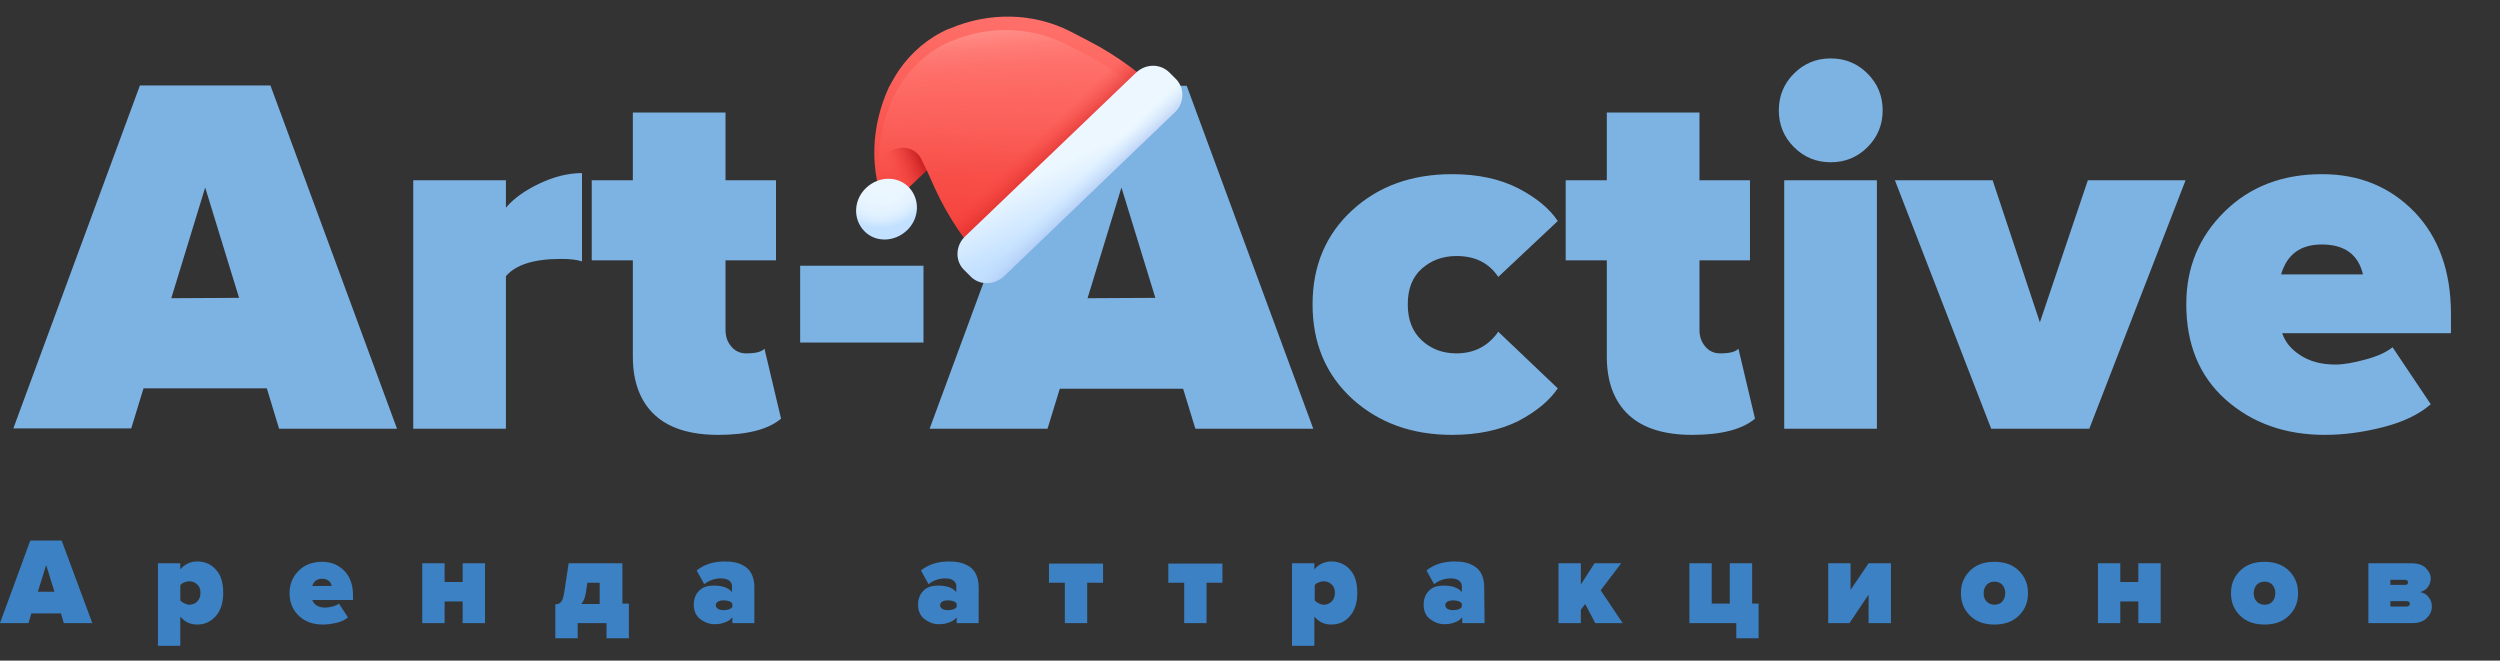 <svg xmlns="http://www.w3.org/2000/svg" id="Layer_1" x="0" y="0" version="1.1" viewBox="0 0 693.3 183.2" xml:space="preserve"><rect x="0" y="0" width="693.3" height="183.2" fill="#333333" stroke="none"/><style>.st0{enable-background:new}.st1{fill:#7db3e3}.st2{fill:#3c81c4}</style><g id="Layer_1-2"><g class="st0"><path d="M110.1 118.9H77.4L74 107.7H39.8l-3.4 11.1H3.7l35.1-95.1H75l35.1 95.2zM66.3 82.6L56.9 52l-9.4 30.7 18.8-.1zM140.3 118.9h-25.7V50h25.7v7.6c2.2-2.6 5.3-4.8 9.3-6.7s8-2.9 11.8-2.9v24.5c-1.4-.5-3.4-.7-5.8-.7-7.5 0-12.6 1.6-15.3 4.8v42.3zM199.2 120.6c-7.7 0-13.6-1.8-17.6-5.5s-6.1-9.1-6.1-16.2V72.2h-11.4V50h11.4V31.2h25.7V50h14v22.2h-14v19.3c0 1.8.5 3.3 1.6 4.6 1 1.2 2.4 1.9 4.1 1.9 2.6 0 4.3-.4 5.1-1.3l4.6 19.4c-3.4 2.9-9.2 4.5-17.4 4.5zM256.1 95h-34.2V73.7h34.2V95zM364.2 118.9h-32.7l-3.4-11.1h-34.2l-3.4 11.1h-32.7l35.1-95.1h36.2l35.1 95.1zm-43.8-36.3L311 52l-9.4 30.7 18.8-.1zM402.7 120.6c-11.1 0-20.3-3.3-27.7-10-7.3-6.7-11-15.4-11-26.2 0-10.7 3.7-19.4 11-26.1s16.5-10 27.7-10c7.1 0 13.2 1.3 18.3 3.9 5 2.6 8.7 5.6 11 9.1l-16.5 15.5c-2.6-3.9-6.4-5.8-11.6-5.8-3.8 0-7 1.2-9.6 3.5s-3.9 5.6-3.9 9.9 1.3 7.6 3.9 10 5.8 3.6 9.6 3.6c4.9 0 8.8-2 11.6-6l16.5 15.7c-2.3 3.4-5.9 6.4-11 9.1-5.1 2.5-11.2 3.8-18.3 3.8zM469.3 120.6c-7.7 0-13.6-1.8-17.6-5.5s-6.1-9.1-6.1-16.2V72.2h-11.4V50h11.4V31.2h25.7V50h14v22.2h-14v19.3c0 1.8.5 3.3 1.6 4.6 1 1.2 2.4 1.9 4.1 1.9 2.6 0 4.3-.4 5.1-1.3l4.6 19.4c-3.4 2.9-9.2 4.5-17.4 4.5zM517.9 40.8c-2.8 2.8-6.2 4.2-10.2 4.2s-7.4-1.4-10.2-4.2c-2.8-2.8-4.2-6.2-4.2-10.2s1.4-7.4 4.2-10.2c2.8-2.8 6.2-4.2 10.2-4.2s7.4 1.4 10.2 4.2 4.2 6.2 4.2 10.2c0 4-1.4 7.4-4.2 10.2zm2.6 78.1h-25.7V50h25.7v68.9zM579.4 118.9h-27.2L525.5 50h27.1l13.1 39.4L579 50h27.1l-26.7 68.9zM644.7 120.6c-11 0-20.2-3.3-27.5-9.8s-10.9-15.4-10.9-26.4c0-10.2 3.5-18.7 10.6-25.7 7-6.9 16-10.4 27-10.4 10.4 0 18.9 3.5 25.7 10.5 6.7 7 10.1 16.4 10.1 28.3v5.3h-46.8c.8 2.4 2.4 4.4 5 6.1s5.8 2.6 9.8 2.6c2.2 0 5-.5 8.3-1.4 3.4-.9 5.9-2.1 7.5-3.4l10.6 15.8c-3.2 2.8-7.6 4.9-13 6.3s-10.9 2.2-16.4 2.2zm10.6-44.5c-1.3-5.5-5.1-8.3-11.4-8.3-6 0-9.7 2.8-11.3 8.3h22.7z" class="st1"/></g><g class="st0"><path d="M25.6 172.8h-7.9l-.8-2.7H8.7l-.8 2.7H0l8.4-22.9h8.7l8.5 22.9zm-10.5-8.7l-2.3-7.4-2.3 7.4h4.6zM54.7 173.2c-1.9 0-3.4-.7-4.7-2.2v8.1h-6.2v-22.9H50v1.7c1.2-1.4 2.8-2.2 4.7-2.2 2.1 0 3.9.8 5.2 2.3 1.4 1.5 2 3.7 2 6.4 0 2.8-.7 4.9-2 6.4-1.4 1.6-3.1 2.4-5.2 2.4zm-2.2-5.5c.9 0 1.6-.3 2.2-.9.6-.6.9-1.4.9-2.4s-.3-1.8-.9-2.3c-.6-.6-1.3-.9-2.2-.9-.4 0-.9.1-1.4.3s-.9.5-1.1.8v4.2c.3.3.6.6 1.1.8.6.3 1 .4 1.4.4zM89.5 173.2c-2.7 0-4.9-.8-6.6-2.4-1.7-1.6-2.6-3.7-2.6-6.3 0-2.4.8-4.5 2.5-6.2s3.9-2.5 6.5-2.5c2.5 0 4.5.8 6.2 2.5 1.6 1.7 2.4 3.9 2.4 6.8v1.3H86.6c.2.6.6 1.1 1.2 1.5s1.4.6 2.4.6c.5 0 1.2-.1 2-.3s1.4-.5 1.8-.8l2.5 3.8c-.8.7-1.8 1.2-3.1 1.5-1.3.3-2.6.5-3.9.5zm2.5-10.7c-.3-1.3-1.2-2-2.7-2-1.4 0-2.3.7-2.7 2H92zM123.3 172.8h-6.2v-16.6h6.2v5.2h5v-5.2h6.2v16.6h-6.2v-6h-5v6zM154 177v-9.4c.7 0 1.2-.2 1.6-.7.4-.4.7-1.4.9-2.8l1.2-7.9h14.9v11.2h1.8v9.6h-6.2v-4.2h-8v4.2H154zm8.9-15.4l-.4 2.6c-.2 1.4-.6 2.5-1.3 3.3h5.1v-5.9h-3.4zM209.3 172.8h-6.2v-1.6c-.5.6-1.1 1.1-2.1 1.4-.9.4-1.9.5-2.9.5-1.4 0-2.7-.5-3.9-1.4s-1.8-2.3-1.8-4c0-1.3.3-2.3.9-3.2.6-.8 1.3-1.4 2.1-1.7s1.7-.4 2.6-.4c2.4 0 4 .6 5 1.8v-1.7c0-.6-.3-1.1-.8-1.5s-1.3-.6-2.3-.6c-1.6 0-3.2.5-4.6 1.6l-2.1-3.8c2.1-1.7 4.7-2.5 7.8-2.5 1.1 0 2.1.1 3 .3s1.8.6 2.6 1.1 1.4 1.2 1.9 2.2c.4.9.7 2.1.7 3.4v10.1h.1zm-8.6-3.6c1.2 0 2-.3 2.4-.9v-.9c-.4-.6-1.2-.9-2.4-.9-1.4 0-2.2.5-2.2 1.4.1.8.8 1.3 2.2 1.3zM271.5 172.8h-6.2v-1.6c-.5.6-1.1 1.1-2.1 1.4-.9.4-1.9.5-2.9.5-1.4 0-2.7-.5-3.9-1.4-1.2-.9-1.8-2.3-1.8-4 0-1.3.3-2.3.9-3.2.6-.8 1.3-1.4 2.1-1.7s1.7-.4 2.6-.4c2.4 0 4 .6 5 1.8v-1.7c0-.6-.3-1.1-.8-1.5s-1.3-.6-2.3-.6c-1.6 0-3.2.5-4.6 1.6l-2.1-3.8c2.1-1.7 4.7-2.5 7.8-2.5 1.1 0 2.1.1 3 .3s1.8.6 2.6 1.1c.8.5 1.4 1.2 1.9 2.2.4.9.7 2.1.7 3.4v10.1h.1zm-8.6-3.6c1.2 0 2-.3 2.4-.9v-.9c-.4-.6-1.2-.9-2.4-.9-1.4 0-2.2.5-2.2 1.4.1.8.8 1.3 2.2 1.3zM301.5 172.8h-6.2v-11.2h-4.4v-5.3h15v5.3h-4.4v11.2zM334.6 172.8h-6.2v-11.2H324v-5.3h15v5.3h-4.4v11.2zM369.2 173.2c-1.9 0-3.4-.7-4.7-2.2v8.1h-6.2v-22.9h6.2v1.7c1.2-1.4 2.8-2.2 4.7-2.2 2.1 0 3.9.8 5.2 2.3 1.4 1.5 2 3.7 2 6.4 0 2.8-.7 4.9-2 6.4-1.3 1.6-3.1 2.4-5.2 2.4zm-2.1-5.5c.9 0 1.6-.3 2.2-.9.6-.6.9-1.4.9-2.4s-.3-1.8-.9-2.3c-.6-.6-1.3-.9-2.2-.9-.4 0-.9.1-1.4.3s-.9.5-1.1.8v4.2c.3.3.6.6 1.1.8.5.3 1 .4 1.4.4zM411.7 172.8h-6.2v-1.6c-.5.6-1.1 1.1-2.1 1.4-.9.4-1.9.5-2.9.5-1.4 0-2.7-.5-3.9-1.4-1.2-.9-1.8-2.3-1.8-4 0-1.3.3-2.3.9-3.2.6-.8 1.3-1.4 2.1-1.7s1.7-.4 2.6-.4c2.4 0 4 .6 5 1.8v-1.7c0-.6-.3-1.1-.8-1.5s-1.3-.6-2.3-.6c-1.6 0-3.2.5-4.6 1.6l-2.1-3.8c2.1-1.7 4.7-2.5 7.8-2.5 1.1 0 2.1.1 3 .3s1.8.6 2.6 1.1c.8.5 1.4 1.2 1.9 2.2.4.9.7 2.1.7 3.4l.1 10.1zm-8.7-3.6c1.2 0 2-.3 2.4-.9v-.9c-.4-.6-1.2-.9-2.4-.9-1.4 0-2.2.5-2.2 1.4.1.8.8 1.3 2.2 1.3zM450 172.8h-7.6l-2.8-5.3-1.2 1.6v3.7h-6.2v-16.6h6.2v5.9l3.8-5.9h7.4l-5.7 7.5 6.1 9.1zM481.5 177v-4.2h-13v-16.6h6.2v11.2h5v-11.2h6.2v11.2h1.8v9.6h-6.2zM512.9 172.8H507v-16.6h6.2v7.4l5-7.4h6.2v16.6h-6.2v-7.9l-5.3 7.9zM559.9 170.7c-1.7 1.7-4 2.5-6.8 2.5s-5.1-.8-6.8-2.5-2.5-3.7-2.5-6.2.8-4.5 2.5-6.2 3.9-2.5 6.8-2.5c2.8 0 5.1.8 6.8 2.5s2.5 3.7 2.5 6.2-.8 4.5-2.5 6.2zm-6.8-3c.9 0 1.7-.3 2.2-.9.5-.6.8-1.4.8-2.3 0-.9-.3-1.7-.8-2.3s-1.3-.9-2.2-.9-1.6.3-2.2.9c-.5.6-.8 1.4-.8 2.3 0 1 .3 1.7.8 2.3.6.6 1.3.9 2.2.9zM588 172.8h-6.2v-16.6h6.2v5.2h5v-5.2h6.2v16.6H593v-6h-5v6zM634.8 170.7c-1.7 1.7-4 2.5-6.8 2.5s-5.1-.8-6.8-2.5-2.5-3.7-2.5-6.2.8-4.5 2.5-6.2 3.9-2.5 6.8-2.5c2.8 0 5.1.8 6.8 2.5s2.5 3.7 2.5 6.2-.8 4.5-2.5 6.2zm-6.8-3c.9 0 1.7-.3 2.2-.9.5-.6.8-1.4.8-2.3 0-.9-.3-1.7-.8-2.3s-1.3-.9-2.2-.9-1.6.3-2.2.9c-.5.6-.8 1.4-.8 2.3 0 1 .3 1.7.8 2.3.6.6 1.3.9 2.2.9zM669.1 172.8h-12.3v-16.6h11.9c1.7 0 3.1.4 4 1.3s1.4 1.9 1.4 2.9c0 .9-.3 1.7-.8 2.4s-1.2 1.1-2.1 1.4c1 .2 1.7.6 2.3 1.4.6.7.9 1.6.9 2.6 0 1.3-.5 2.3-1.4 3.2-.9.9-2.2 1.4-3.9 1.4zm-2-10.6c.2 0 .4-.1.5-.2.1-.1.2-.3.2-.5s-.1-.3-.2-.5c-.1-.1-.3-.2-.5-.2h-4.2v1.4h4.2zm.3 6c.3 0 .5-.1.6-.2.2-.1.3-.3.3-.5 0-.5-.3-.8-.9-.8h-4.5v1.5h4.5z" class="st2"/></g></g><linearGradient id="SVGID_1_" x1="37.039" x2="167.981" y1="285.764" y2="154.822" gradientTransform="matrix(-.251 .241 -.289 -.301 372.563 81.518)" gradientUnits="userSpaceOnUse"><stop offset="0" stop-color="#ff706a"/><stop offset=".811" stop-color="#f64640"/><stop offset="1" stop-color="#f43b36"/></linearGradient><path fill="url(#SVGID_1_)" d="M245.8 58L257 47.2l2.3 5.1c3.7 8.1 8.8 15.5 14.9 21.9l49-47c-6.1-6.4-13.3-11.7-21.2-15.8l-5-2.6c-10.5-5.4-22.9-5.5-33.8-.8h-.1c-5.6 2.4-10.4 6.5-13.9 11.6-1.3 2-2.3 3.9-2.7 4.6-4.9 10.7-5.6 23.1-.7 33.8z"/><linearGradient id="SVGID_2_" x1="113.39" x2="43.32" y1="208.293" y2="313.985" gradientTransform="matrix(-.251 .241 -.289 -.301 372.563 81.518)" gradientUnits="userSpaceOnUse"><stop offset="0" stop-color="#ff706a" stop-opacity="0"/><stop offset=".415" stop-color="#ff726c" stop-opacity=".416"/><stop offset=".565" stop-color="#ff7873" stop-opacity=".565"/><stop offset=".671" stop-color="#ff847e" stop-opacity=".671"/><stop offset=".757" stop-color="#ff948f" stop-opacity=".757"/><stop offset=".831" stop-color="#ffa9a5" stop-opacity=".831"/><stop offset=".897" stop-color="#ffc3c1" stop-opacity=".898"/><stop offset=".954" stop-color="#ffe1e0" stop-opacity=".953"/><stop offset="1" stop-color="#fff"/></linearGradient><path fill="url(#SVGID_2_)" d="M274.3 74.1l46.3-44.4c-5.8-6.1-12.6-11.1-20.2-15l-4.7-2.4c-10-5.1-21.8-5.2-32.1-.8h-.1c-5.3 2.3-9.9 6.2-13.2 11-1.3 1.9-2.2 3.7-2.5 4.4-4.6 9.7-5.5 20.8-1.5 30.6l10.8-10.4 2.3 5.1c3.8 8.2 8.8 15.5 14.9 21.9z"/><linearGradient id="SVGID_3_" x1="91.415" x2="91.415" y1="215.641" y2="183.31" gradientTransform="matrix(-.251 .241 -.289 -.301 372.563 81.518)" gradientUnits="userSpaceOnUse"><stop offset="0" stop-color="#f43b36" stop-opacity="0"/><stop offset=".436" stop-color="#d02021" stop-opacity=".435"/><stop offset="1" stop-color="#a60108"/></linearGradient><path fill="url(#SVGID_3_)" d="M301.1 10.8l-42.2 40.4.5 1.1c3.7 8.1 8.8 15.5 14.9 21.9l49-47c-6.1-6.4-13.3-11.7-21.2-15.8l-1-.6z"/><linearGradient id="SVGID_4_" x1="193.245" x2="162.254" y1="262.161" y2="250.579" gradientTransform="matrix(-.251 .241 -.289 -.301 372.563 81.518)" gradientUnits="userSpaceOnUse"><stop offset="0" stop-color="#f43b36" stop-opacity="0"/><stop offset=".436" stop-color="#d02021" stop-opacity=".435"/><stop offset="1" stop-color="#a60108"/></linearGradient><path fill="url(#SVGID_4_)" d="M245.8 58c-1.3-2.8-2.2-5.7-2.7-8.6-.4-2 .4-4.2 1.9-5.7l.9-.9c3.1-3 8-2.2 9.7 1.5l1.4 3L245.8 58z"/><linearGradient id="SVGID_5_" x1="89.129" x2="100.487" y1="191.716" y2="151.196" gradientTransform="matrix(-.251 .241 -.289 -.301 372.563 81.518)" gradientUnits="userSpaceOnUse"><stop offset="0" stop-color="#ecf7ff"/><stop offset="1" stop-color="#c2e0ff"/></linearGradient><path fill="url(#SVGID_5_)" d="M269.1 76.6l-1.9-1.9c-2.4-2.5-2.2-6.7.5-9.2L315 20.2c2.7-2.6 6.8-2.6 9.3-.1l1.9 1.9c2.4 2.5 2.2 6.7-.5 9.2l-47.2 45.3c-2.8 2.6-6.9 2.7-9.4.1z"/><linearGradient id="SVGID_6_" x1="91.485" x2="91.485" y1="177.434" y2="156.72" gradientTransform="matrix(-.251 .241 -.289 -.301 372.563 81.518)" gradientUnits="userSpaceOnUse"><stop offset=".003" stop-color="#c2e0ff" stop-opacity="0"/><stop offset=".076" stop-color="#bfdcfd" stop-opacity=".075"/><stop offset="1" stop-color="#9eb2e7"/></linearGradient><path fill="url(#SVGID_6_)" d="M269.1 76.6c2.5 2.6 6.6 2.6 9.3 0l47.2-45.3c2.7-2.6 2.9-6.7.5-9.2l-.1-.1-56.9 54.6z"/><radialGradient id="SVGID_7_" cx="439.823" cy="801.978" r="87.939" gradientTransform="matrix(-.129 .124 -.117 -.122 395.29 91.252)" gradientUnits="userSpaceOnUse"><stop offset="0" stop-color="#ecf7ff"/><stop offset=".535" stop-color="#eaf6ff"/><stop offset=".728" stop-color="#e3f2ff"/><stop offset=".865" stop-color="#d8ecff"/><stop offset=".976" stop-color="#c7e3ff"/><stop offset="1" stop-color="#c2e0ff"/></radialGradient><path fill="url(#SVGID_7_)" d="M240.2 52.1c3.5-3.3 8.8-3.4 11.9-.1 3.1 3.3 2.9 8.6-.6 11.9-3.5 3.3-8.8 3.4-11.9.1-3.1-3.3-2.9-8.6.6-11.9z"/></svg>